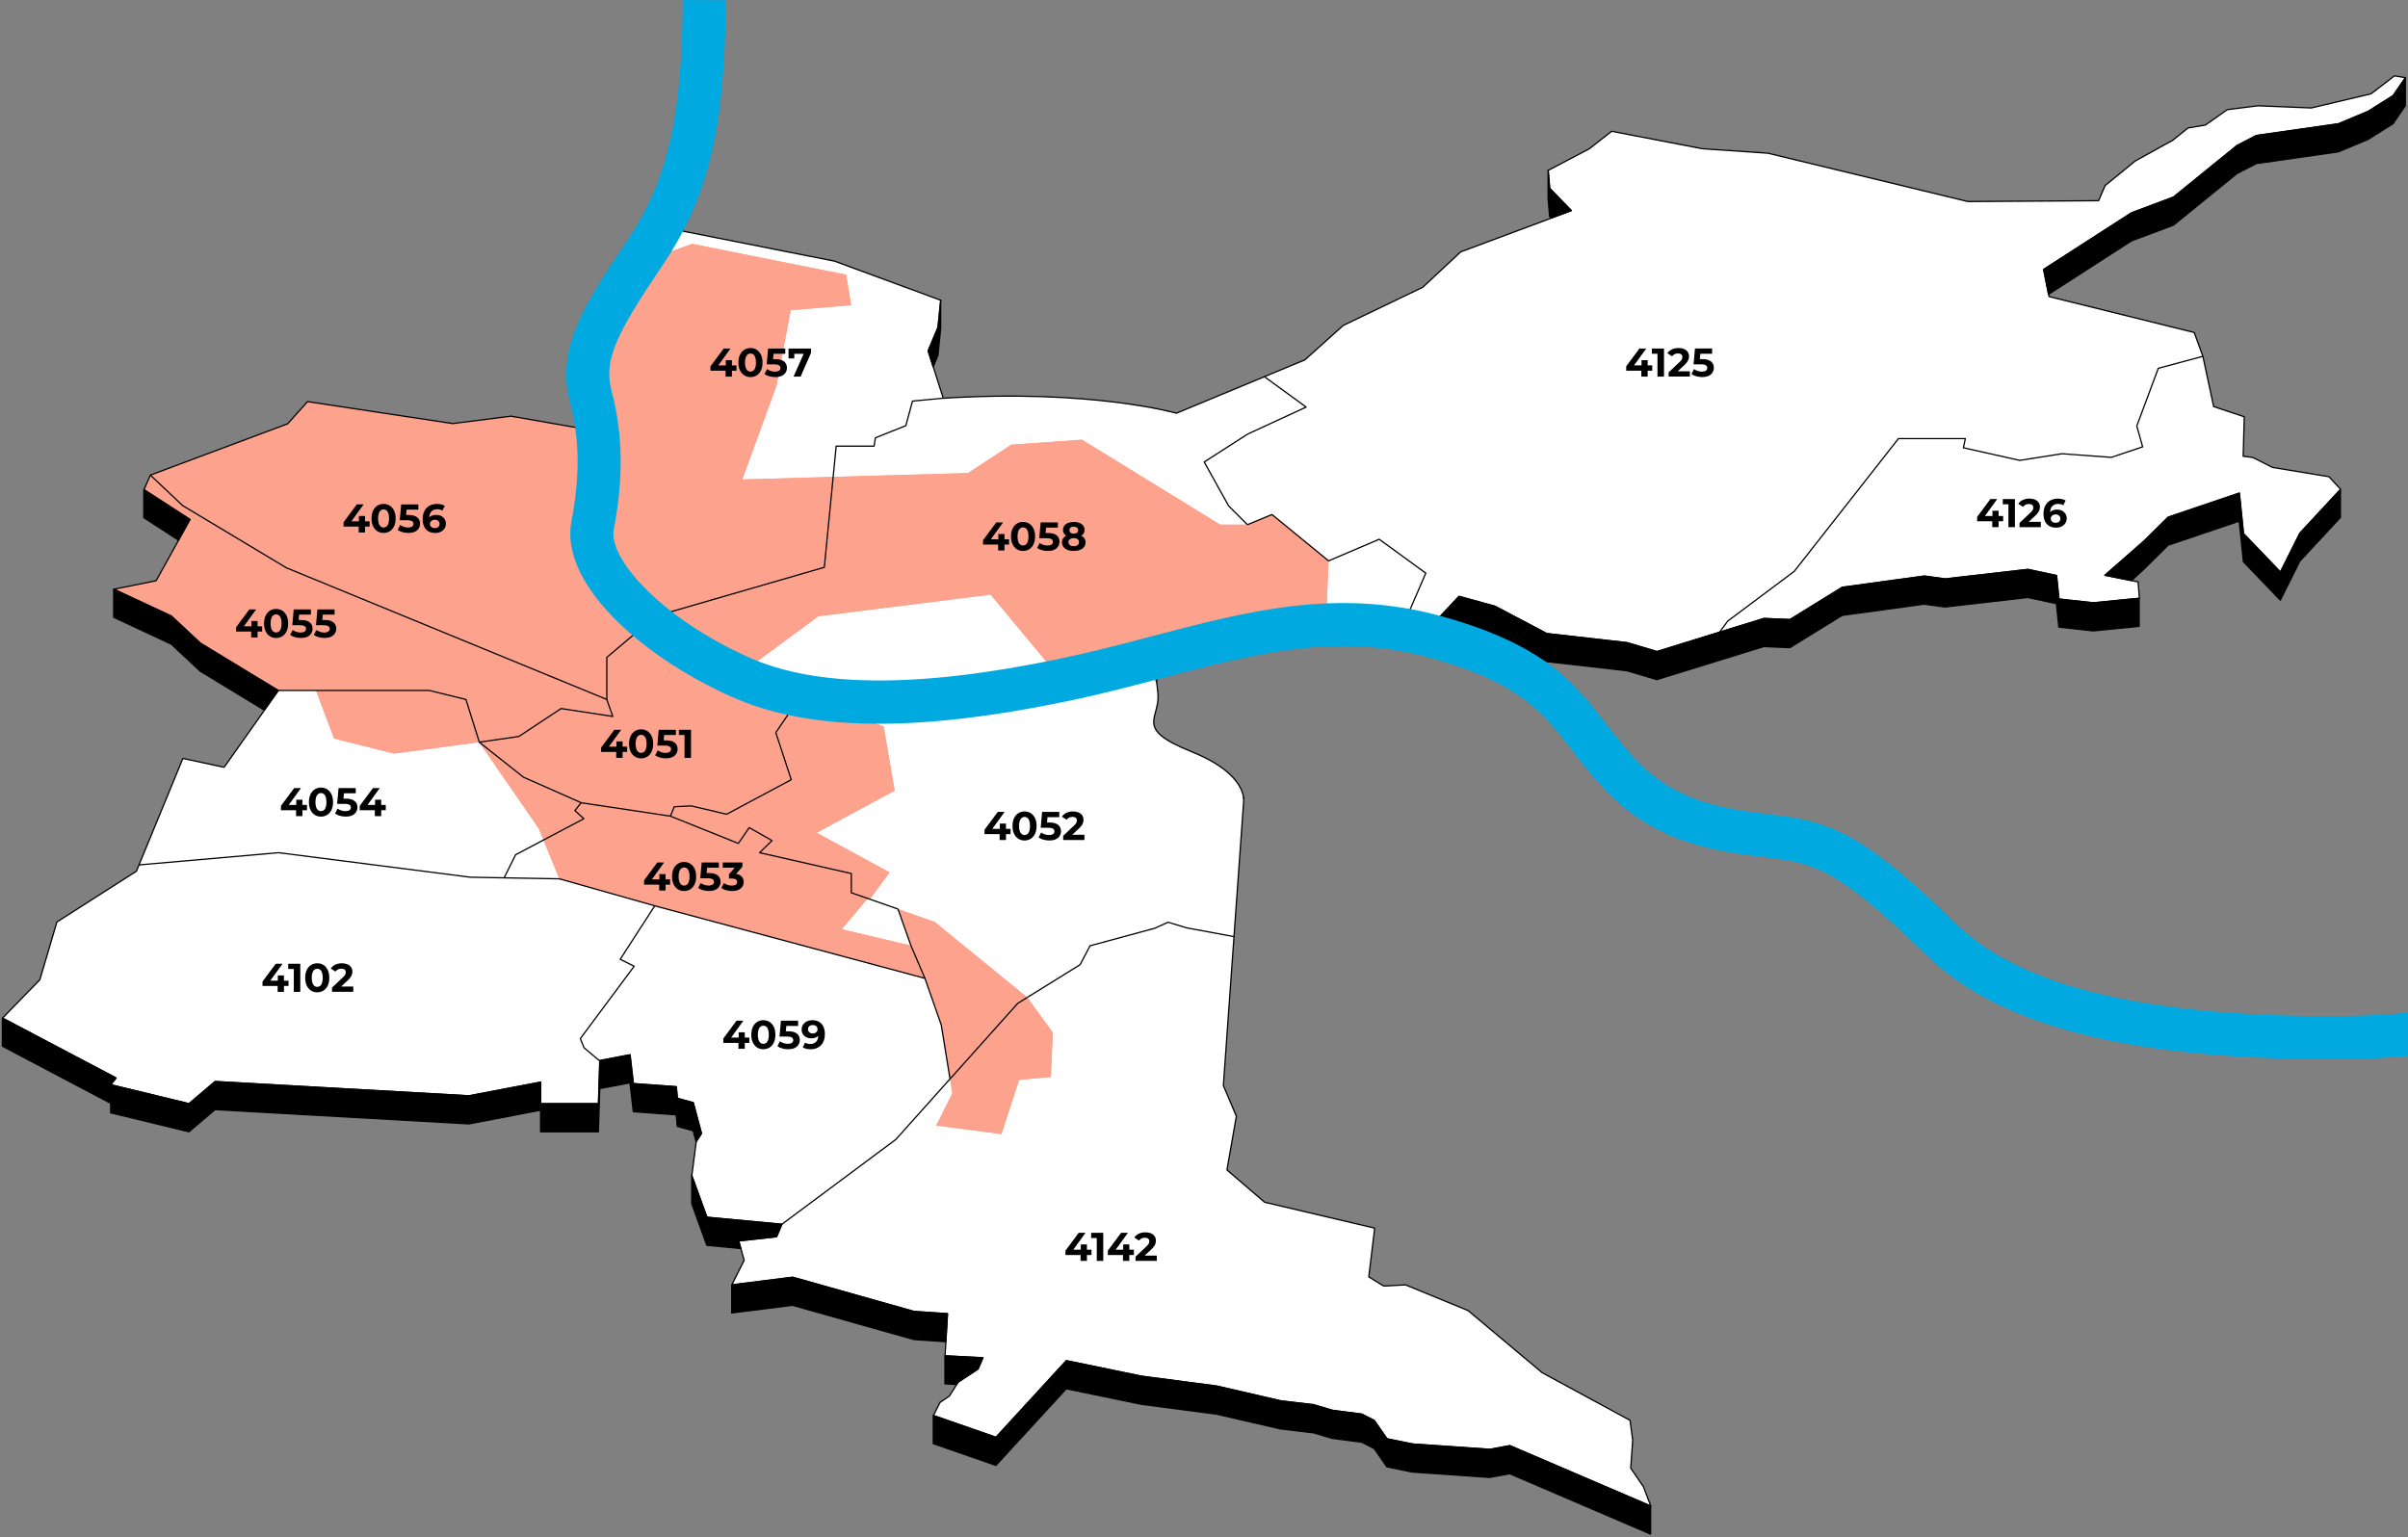 <?xml version="1.0" encoding="utf-8"?>
<!-- Generator: Adobe Illustrator 28.0.0, SVG Export Plug-In . SVG Version: 6.00 Build 0)  -->
<svg version="1.1" id="Ebene_1" xmlns="http://www.w3.org/2000/svg" xmlns:xlink="http://www.w3.org/1999/xlink" x="0px" y="0px"
	 viewBox="0 0 960 612.86" style="enable-background:new 0 0 960 612.86;" xml:space="preserve">
<rect x="0" y="0" width="960" height="612.86" fill="#808080" stroke="none"/>
<style type="text/css">
	.st0{fill:#FFFFFF;}
	.st1{fill:#FCA28D;}
	.st2{stroke:#000000;stroke-width:0.5;stroke-linejoin:round;stroke-miterlimit:10;}
	.st3{fill:#FFFFFF;stroke:#1D1D1B;stroke-linejoin:round;stroke-miterlimit:10;}
	.st4{fill:none;stroke:#000000;stroke-width:0.5;stroke-linejoin:round;stroke-miterlimit:10;}
	.st5{fill:#00A9E0;}
</style>
<path class="st0" d="M954.6,30.24l-9.31,7.16l-23.84,5.65l-21.21-0.87l-12.27,1.54l-8.73,6.13l-6.96,1.19l-6.05,4.87l-14.99,8.29
	l-11.99,9.79l-2.6,6.04l-52.09,0.33l-79.74-19.27l-26.19-1.8l-36.1-6.94l-9.01,7.04l-16.28,8.53l0.6,7.18l8.62,8.88l-44.14,16.46
	l-15.09,14.1l-31.72,15.23l-15.3,13.72l-16.12,6.7l-35.06,14.57c0,0-33.77-9.69-92.98-5.96l-6-18.89l3.94-9.37l1.08-10.82
	l-42.4-15.6l-62.21-12.31l-7.05,9.91l-12.29,17.27l-4.91,6.9l-9.39,20.1l-1.16,14.06l-0.34,4.16l6.74,8.43l-38.31-6.7l-23.28,2.95
	l-57.87-8.76l-7.91,8.84l-54.76,20.48l-2.52,5.8l18.35,11.89l-13.52,24.42l-16.85,3.39l22.95,10.72l11.57,10.8l31.05,18.88
	l-21.61,30.6l-16.44-3.55l-17.51,42.52l-1.02,2.47l-31.7,20.25l-6.8,23.04L1,405.95l45.29,23.88l-2.11,2.69l31.2,7.57l10.42-8.85
	l101.19,5.7l28.58-5.45v8.6h23.05l0.54-17.05l0.01-0.17l12.04-2.29l1.32,11.49l17.11,1.24l0.43,4.61l6.34,1.76l3.27,12.27
	l-2.11,3.25l-1.75,13.52l6.02,16.63l29.9,2.81l0,0l-2.1,4.96l-15.11,1.69l2.15,7.72l-4.92,9.79l24.29-3.04l48.3,13.63l13.42,0.91
	l-1,16.78l15.11,0.78l-1.93,4.5l-7.93,5.22l-3.55,5.59l-3.68,2.48l-2.65,5.24l24.97,8.69l28.05-30.55l29.99,6.19l29.97,3.93
	l25.45,5.88l13.14,1.56l7.48,2.22l11.79,1.54l4.93,2.53l5.06,7.3l10.22,2.08l30.86,2.13l7.91-1.48l56.17,24.09l-2.95-7.73
	l-5.06-7.39l0.8-11.2l-1.08-7.87l-34.99-18.96l-29.56-24.79l-24.94-10.25l-8.68,0.48l-5.97-3.66l2.35-19.45l-43.88-10.32
	l-15.02-12.88l3.76-21.42l-5.19-12.21l4.24-59.38h0l3.83-53.64c0,0,2.21-10.91-20.81-20.15c-23.02-9.25-12.48-12.9-13.33-23.05
	c-0.41-4.8-1.02-7.71-1.55-9.44h0l46.5-12.25c0,0,9.6-2.45,22-3.86c9.34-1.06,20.27-1.52,29.89,0.11l0.23,0.03l9.2,1.24l13.81-14.69
	l14.35,3.95l20.61,10.88l32.02,3.63l11.91,3.55l24.95-7.72l17.71-5.48l10.38,0.44l20.85-12.87l32.72-4.47l8.3,1.13l32.99-3.79
	l11.4,2.44l0.96,9.37l13.7,1.51l18.34-1.81l-0.53-6.54l-13.18-2.61l15.66-13.71l9.6-9.48l28.33-9.59l1.66,16.16l14.73,15.35
	l7.77-15.54l16.19-17.46l-4.64-5.04L906,186.39l-7.85-3.98l-3.86-0.48l0.44-15.75l-12.21-4.07l-4.29-20.03h0l-0.01-0.06l-3.45-9.44
	l-57.85-14.33l-2.15-10.81l35.04-22.58l16.75-6.28l25.33-20.57l7.73-3.99l32.68-4.66l11.88-4.98l9.92-6.25l4.9-7.16L954.6,30.24z"/>
<g>
	<path class="st1" d="M507.08,205.16l-9.79,4.04h-10.86l-55.09-33.87l-28.16,2l-17.29,11.31l-53.74,1.52l-36.24,1.03l13.66-37.41
		l5.65-30.09l24.11-2l-2-12.14l-61.35-12.3l-12.65,4.44l-12.29,17.27l-4.91,6.9l-9.39,20.1l-1.16,14.06l-0.34,4.16l6.74,8.43
		l-38.31-6.7l-23.28,2.95l-57.87-8.76l-7.91,8.84l-54.76,20.48l-2.52,5.8l18.35,11.89l-13.52,24.42l-16.85,3.39l22.95,10.72
		l11.57,10.8l31.05,18.88h15.11h0l7.21,19.18l23.9,5.98l33.92-4.54l23.78,34.42l1.87,4.59l6.31,15.47l38.05,10.77l107.72,28.92
		l6.51,18.56l3.49,21.49l0.94,5.78l-6.43,12.86l25.97,3.39l7.06-21.57l12.64-1.23l0.78-17.66l-10.2-14.02l0,0v0l-36.87-30.1
		l-14.69-5.13l5.21,14.56l-27.59-6.49l10.32-12.28h0l0.89,0.31l7.86-10.73l-29.06-15.8l31.09-16.8l-4.37-25.54l-56.1-21.79l30-22.18
		l68.72-8.65l29.07,34.97l-0.03,0.17l1.2-0.17L460,267.2l46.5-12.25c0,0,9.6-2.45,22-3.86l1.15-27.45L507.08,205.16z"/>
	<path class="st1" d="M507.08,205.16l-9.79,4.04h-10.86l-55.09-33.87l-28.16,2l-17.29,11.31l-53.74,1.52l-36.24,1.03l13.66-37.41
		l5.65-30.09l24.11-2l-2-12.14l-61.35-12.3l-12.65,4.44l-12.29,17.27l-4.91,6.9l-9.39,20.1l-1.16,14.06l-0.34,4.16l6.74,8.43
		l-38.31-6.7l-23.28,2.95l-57.87-8.76l-7.91,8.84l-54.76,20.48l-2.52,5.8l18.35,11.89l-13.52,24.42l-16.85,3.39l22.95,10.72
		l11.57,10.8l31.05,18.88h15.11h0l7.21,19.18l23.9,5.98l33.92-4.54l23.78,34.42l1.87,4.59l6.31,15.47l38.05,10.77l107.72,28.92
		l6.51,18.56l3.49,21.49l0.94,5.78l-6.43,12.86l25.97,3.39l7.06-21.57l12.64-1.23l0.78-17.66l-10.2-14.02l0,0v0l-36.87-30.1
		l-14.69-5.13l5.21,14.56l-27.59-6.49l10.32-12.28h0l0.89,0.31l7.86-10.73l-29.06-15.8l31.09-16.8l-4.37-25.54l-56.1-21.79l30-22.18
		l68.72-8.65l29.07,34.97l-0.03,0.17l1.2-0.17L460,267.2l46.5-12.25c0,0,9.6-2.45,22-3.86l1.15-27.45L507.08,205.16z"/>
</g>
<g>
	<polygon class="st2" points="277.51,455.24 277.51,455.21 279.62,451.95 276.35,439.69 270,437.93 269.58,433.32 252.47,432.07 
		251.15,420.58 239.11,422.87 239.1,423.04 238.56,440.09 215.51,440.09 215.51,431.49 186.93,436.94 85.74,431.24 75.33,440.09 
		44.13,432.53 46.23,429.84 0.94,405.95 0.94,405.95 0.94,417.16 44.13,439.93 44.13,443.73 75.33,451.29 85.75,442.44 
		186.93,448.15 215.51,442.69 215.51,451.29 238.56,451.29 239.11,434.07 251.15,431.78 252.47,443.28 269.58,444.52 270,449.13 
		276.35,450.89 	"/>
	<polygon class="st2" points="79.84,267.65 105.36,283.16 110.89,275.32 79.84,256.45 68.27,245.65 45.32,234.93 45.32,246.13 
		68.27,256.85 	"/>
	<polygon class="st2" points="294.46,494.82 309.57,493.13 311.67,488.17 311.67,488.17 281.78,485.35 275.76,468.73 275.76,479.93 
		281.78,496.56 295.3,497.83 	"/>
	<polygon class="st2" points="75.69,207.11 57.33,195.22 57.33,206.42 71.12,215.36 	"/>
	<polygon class="st2" points="370,139.89 372.03,146.27 373.94,141.72 375.02,130.9 375.02,119.69 373.94,130.52 	"/>
	<polygon class="st2" points="618.41,86.94 626.4,83.96 617.78,75.08 617.18,67.91 617.18,79.11 617.78,86.29 	"/>
	<path class="st2" d="M460.02,267.2c0.32,1.03,0.66,2.49,0.98,4.51c0.37-1.16,0.61-2.05,0.62-2.48l44.9-12.12
		c0,0,29.51-7.55,51.88-3.75l9.43,1.27l13.81-5.64l14.35,3.95l20.61,10.88l32.02,3.63l11.91,3.55l42.66-13.19l10.38,0.44
		l20.85-12.87l32.72-4.47l8.3,1.13l32.99-3.79l11.4,2.44l0.96,9.37l13.7,1.51l18.34-1.81l0-11.2l-18.34,1.81l-13.7-1.51l-0.96-9.37
		l-11.4-2.44l-32.99,3.79l-8.3-1.13l-32.72,4.47l-20.85,12.87l-10.38-0.44l-17.71,5.48l-24.95,7.72l-11.91-3.55l-32.02-3.63
		l-20.61-10.88l-14.35-3.95l-13.81,14.69l-9.2-1.24l-0.23-0.03c-9.62-1.63-20.54-1.17-29.89-0.11c-12.4,1.41-22,3.86-22,3.86
		L460.02,267.2"/>
	<polygon class="st2" points="909.1,228.11 894.37,212.76 892.71,196.61 864.38,206.2 854.78,215.68 839.12,229.39 849.78,231.5 
		854.78,226.89 864.38,217.4 892.71,207.81 894.37,223.97 909.1,239.31 916.87,223.78 933.06,206.32 933.06,195.12 916.87,212.58 	
		"/>
	<path class="st2" d="M495.73,318.23c-0.01-0.05-0.01-0.11-0.02-0.16C495.72,318.12,495.72,318.17,495.73,318.23z"/>
	<polygon class="st2" points="954.04,38.13 944.12,44.38 932.23,49.36 899.55,54.02 891.82,58.01 866.5,78.58 849.75,84.86 
		814.71,107.44 816.69,117.37 849.75,96.06 866.5,89.78 891.82,69.21 899.55,65.23 932.23,60.56 944.12,55.58 954.04,49.33 
		958.94,42.17 958.94,30.97 	"/>
	<polygon class="st2" points="376.71,540.61 376.71,540.61 376.71,551.82 381.36,552.06 381.96,551.12 389.89,545.89 391.82,541.39 
			"/>
	<polygon class="st2" points="377.71,523.83 364.29,522.92 315.98,509.29 291.7,512.33 291.7,523.53 315.98,520.49 364.29,534.12 
		377.05,534.99 	"/>
	<polygon class="st2" points="593.98,577.91 563.11,575.78 552.9,573.7 547.84,566.41 542.91,563.88 531.12,562.34 523.64,560.12 
		510.5,558.57 485.05,552.69 455.08,548.76 425.09,542.57 397.04,573.12 372.07,564.43 372.07,575.63 397.04,584.32 425.09,553.77 
		455.08,559.96 485.05,563.89 510.5,569.77 523.64,571.33 531.12,573.54 542.91,575.08 547.84,577.61 552.9,584.91 563.11,586.98 
		593.98,589.11 601.88,587.64 658.06,611.73 658.06,600.52 601.88,576.43 	"/>
</g>
<path class="st3" d="M948.34,420.92c-0.05,0-0.1,0-0.15,0C948.24,420.92,948.29,420.92,948.34,420.92z"/>
<g>
	<polygon points="289.27,150.17 291.8,150.17 291.8,147.82 293.62,147.82 293.62,145.71 291.8,145.71 291.8,143.61 289.35,143.61 
		289.35,145.71 286.35,145.71 291.24,138.97 288.52,138.97 283.24,146.07 283.24,147.82 289.27,147.82 	"/>
	<path d="M303.37,147.71c0.42-0.86,0.63-1.91,0.63-3.14c0-1.24-0.21-2.29-0.63-3.14s-0.99-1.51-1.71-1.97s-1.54-0.68-2.47-0.68
		c-0.92,0-1.74,0.23-2.46,0.68c-0.72,0.45-1.29,1.11-1.71,1.97s-0.63,1.91-0.63,3.14c0,1.24,0.21,2.29,0.63,3.14
		s0.99,1.51,1.71,1.97c0.72,0.45,1.54,0.68,2.46,0.68c0.93,0,1.75-0.23,2.47-0.68S302.95,148.57,303.37,147.71z M301.1,146.63
		c-0.19,0.53-0.44,0.93-0.77,1.18c-0.33,0.25-0.71,0.38-1.14,0.38c-0.42,0-0.79-0.12-1.12-0.38c-0.33-0.25-0.59-0.64-0.78-1.18
		s-0.29-1.22-0.29-2.06c0-0.84,0.1-1.53,0.29-2.06s0.45-0.93,0.78-1.18c0.33-0.25,0.7-0.38,1.12-0.38c0.44,0,0.82,0.12,1.14,0.38
		c0.33,0.25,0.58,0.64,0.77,1.18s0.28,1.22,0.28,2.06C301.38,145.41,301.29,146.1,301.1,146.63z"/>
	<path d="M310.54,147.81c-0.38,0.26-0.89,0.39-1.54,0.39c-0.59,0-1.16-0.09-1.72-0.28s-1.05-0.43-1.46-0.74l-1.02,1.97
		c0.54,0.39,1.2,0.7,1.96,0.9c0.76,0.21,1.53,0.31,2.31,0.31c1.07,0,1.94-0.17,2.63-0.51c0.69-0.34,1.2-0.79,1.53-1.36
		c0.33-0.56,0.5-1.17,0.5-1.82c0-0.66-0.16-1.26-0.47-1.78c-0.31-0.53-0.81-0.94-1.48-1.24c-0.67-0.3-1.56-0.45-2.67-0.45h-0.93
		l0.2-2.14h4.69v-2.08h-6.85l-0.56,6.3h2.85c0.68,0,1.21,0.06,1.59,0.18c0.38,0.12,0.65,0.29,0.8,0.5c0.15,0.21,0.23,0.47,0.23,0.77
		C311.11,147.19,310.92,147.55,310.54,147.81z"/>
	<polygon points="323.35,138.97 314.37,138.97 314.37,142.92 316.66,142.92 316.66,141.08 320.39,141.08 316.37,150.17 
		319.19,150.17 323.35,140.65 	"/>
	<polygon points="397.93,219.5 400.46,219.5 400.46,217.15 402.28,217.15 402.28,215.04 400.46,215.04 400.46,212.94 398.01,212.94 
		398.01,215.04 395.01,215.04 399.9,208.3 397.18,208.3 391.9,215.4 391.9,217.15 397.93,217.15 	"/>
	<path d="M405.39,219.01c0.72,0.45,1.54,0.68,2.46,0.68c0.93,0,1.75-0.23,2.47-0.68c0.72-0.45,1.29-1.11,1.71-1.97
		c0.42-0.86,0.63-1.91,0.63-3.14s-0.21-2.29-0.63-3.14c-0.42-0.86-0.99-1.51-1.71-1.97c-0.72-0.45-1.54-0.68-2.47-0.68
		c-0.92,0-1.74,0.23-2.46,0.68c-0.72,0.45-1.29,1.11-1.71,1.97c-0.42,0.86-0.63,1.91-0.63,3.14s0.21,2.29,0.63,3.14
		C404.1,217.9,404.67,218.56,405.39,219.01z M405.94,211.84c0.19-0.53,0.45-0.92,0.78-1.18c0.33-0.25,0.7-0.38,1.12-0.38
		c0.44,0,0.82,0.13,1.14,0.38c0.33,0.25,0.58,0.64,0.77,1.18c0.19,0.53,0.28,1.22,0.28,2.06s-0.09,1.53-0.28,2.06
		c-0.19,0.53-0.44,0.93-0.77,1.18c-0.33,0.25-0.71,0.38-1.14,0.38c-0.42,0-0.79-0.13-1.12-0.38c-0.33-0.25-0.59-0.64-0.78-1.18
		c-0.19-0.53-0.29-1.22-0.29-2.06S405.75,212.37,405.94,211.84z"/>
	<path d="M419.2,217.14c-0.38,0.26-0.89,0.39-1.54,0.39c-0.59,0-1.16-0.09-1.72-0.28c-0.56-0.19-1.05-0.43-1.46-0.74l-1.02,1.97
		c0.54,0.39,1.2,0.7,1.96,0.9c0.76,0.21,1.53,0.31,2.31,0.31c1.07,0,1.94-0.17,2.63-0.51c0.69-0.34,1.2-0.79,1.53-1.36
		s0.5-1.17,0.5-1.82c0-0.66-0.16-1.26-0.47-1.78c-0.31-0.53-0.81-0.94-1.48-1.24c-0.67-0.3-1.56-0.45-2.67-0.45h-0.93l0.2-2.14h4.69
		v-2.08h-6.85l-0.56,6.3h2.85c0.68,0,1.21,0.06,1.59,0.18c0.38,0.12,0.65,0.29,0.8,0.5c0.15,0.21,0.23,0.47,0.23,0.77
		C419.77,216.52,419.58,216.88,419.2,217.14z"/>
	<path d="M423.94,214.49c-0.38,0.48-0.58,1.07-0.58,1.76c0,0.7,0.2,1.32,0.59,1.83c0.39,0.52,0.94,0.92,1.64,1.19
		s1.52,0.42,2.47,0.42c0.95,0,1.78-0.14,2.49-0.42s1.26-0.67,1.65-1.19c0.39-0.52,0.58-1.13,0.58-1.83c0-0.68-0.19-1.27-0.58-1.75
		c-0.29-0.36-0.67-0.66-1.13-0.89c0.31-0.19,0.58-0.41,0.79-0.67c0.35-0.45,0.53-1,0.53-1.64c0-0.65-0.18-1.21-0.54-1.69
		c-0.36-0.47-0.87-0.84-1.51-1.1c-0.65-0.26-1.4-0.39-2.26-0.39c-0.84,0-1.59,0.13-2.24,0.39c-0.65,0.26-1.16,0.63-1.52,1.1
		s-0.54,1.04-0.54,1.69c0,0.64,0.18,1.19,0.54,1.64c0.21,0.26,0.48,0.48,0.78,0.67C424.61,213.83,424.23,214.13,423.94,214.49z
		 M429.61,217.36c-0.38,0.29-0.89,0.43-1.54,0.43c-0.64,0-1.15-0.14-1.53-0.43s-0.57-0.69-0.57-1.2c0-0.48,0.19-0.86,0.57-1.15
		s0.89-0.43,1.53-0.43c0.65,0,1.17,0.14,1.54,0.43c0.38,0.29,0.57,0.67,0.57,1.15C430.18,216.67,429.99,217.07,429.61,217.36z
		 M426.82,210.38c0.32-0.25,0.74-0.37,1.25-0.37c0.52,0,0.95,0.12,1.27,0.37c0.33,0.25,0.49,0.59,0.49,1.02s-0.16,0.78-0.47,1.02
		c-0.31,0.25-0.74,0.37-1.29,0.37c-0.53,0-0.96-0.12-1.26-0.37c-0.31-0.25-0.46-0.58-0.46-1.01
		C426.34,210.97,426.5,210.63,426.82,210.38z"/>
	<polygon points="145.53,212.32 145.53,209.97 147.35,209.97 147.35,207.86 145.53,207.86 145.53,205.76 143.08,205.76 
		143.08,207.86 140.09,207.86 144.97,201.12 142.25,201.12 136.97,208.23 136.97,209.97 143,209.97 143,212.32 	"/>
	<path d="M155.39,201.61c-0.72-0.45-1.54-0.68-2.47-0.68c-0.92,0-1.74,0.23-2.46,0.68c-0.72,0.45-1.29,1.11-1.71,1.97
		s-0.63,1.91-0.63,3.14c0,1.24,0.21,2.29,0.63,3.14s0.99,1.51,1.71,1.97c0.72,0.45,1.54,0.68,2.46,0.68c0.93,0,1.75-0.23,2.47-0.68
		s1.29-1.11,1.71-1.97s0.63-1.91,0.63-3.14c0-1.24-0.21-2.29-0.63-3.14S156.11,202.06,155.39,201.61z M154.83,208.79
		c-0.19,0.53-0.44,0.93-0.77,1.18c-0.33,0.25-0.71,0.38-1.14,0.38c-0.42,0-0.79-0.12-1.12-0.38c-0.33-0.25-0.59-0.64-0.78-1.18
		s-0.29-1.22-0.29-2.06c0-0.84,0.1-1.53,0.29-2.06s0.45-0.93,0.78-1.18c0.33-0.25,0.7-0.38,1.12-0.38c0.44,0,0.82,0.12,1.14,0.38
		c0.33,0.25,0.58,0.64,0.77,1.18s0.28,1.22,0.28,2.06C155.11,207.57,155.02,208.25,154.83,208.79z"/>
	<path d="M165.5,205.8c-0.67-0.3-1.56-0.45-2.67-0.45h-0.93l0.2-2.14h4.69v-2.08h-6.85l-0.56,6.3h2.85c0.68,0,1.21,0.06,1.59,0.18
		c0.38,0.12,0.65,0.29,0.8,0.5c0.15,0.21,0.23,0.47,0.23,0.77c0,0.46-0.19,0.82-0.57,1.08c-0.38,0.26-0.89,0.39-1.54,0.39
		c-0.59,0-1.16-0.09-1.72-0.28s-1.05-0.43-1.46-0.74l-1.02,1.97c0.54,0.39,1.2,0.7,1.96,0.9c0.76,0.21,1.53,0.31,2.31,0.31
		c1.07,0,1.94-0.17,2.63-0.51c0.69-0.34,1.2-0.79,1.53-1.36c0.33-0.56,0.5-1.17,0.5-1.82c0-0.66-0.16-1.26-0.47-1.78
		C166.66,206.51,166.17,206.09,165.5,205.8z"/>
	<path d="M175.85,205.73c-0.58-0.29-1.23-0.43-1.95-0.43c-0.53,0-1.02,0.07-1.46,0.22c-0.44,0.14-0.82,0.36-1.14,0.64
		c-0.06,0.05-0.11,0.12-0.16,0.18c0.03-1.04,0.31-1.85,0.85-2.4c0.58-0.59,1.34-0.89,2.3-0.89c0.38,0,0.75,0.04,1.1,0.12
		s0.68,0.23,0.99,0.44l0.96-1.9c-0.4-0.25-0.86-0.43-1.41-0.57c-0.54-0.13-1.11-0.2-1.7-0.2c-1.13,0-2.13,0.24-2.98,0.7
		c-0.86,0.47-1.53,1.15-2.02,2.05c-0.49,0.9-0.73,2-0.73,3.3c0,1.2,0.21,2.21,0.62,3.03c0.41,0.83,0.99,1.45,1.74,1.87
		c0.75,0.42,1.63,0.63,2.66,0.63c0.8,0,1.52-0.15,2.16-0.46c0.64-0.3,1.15-0.74,1.52-1.3c0.37-0.56,0.56-1.22,0.56-1.98
		c0-0.7-0.17-1.32-0.52-1.84S176.43,206.02,175.85,205.73z M175,209.8c-0.16,0.26-0.38,0.45-0.66,0.58c-0.28,0.13-0.61,0.2-0.97,0.2
		c-0.42,0-0.77-0.07-1.06-0.22c-0.29-0.14-0.51-0.34-0.67-0.59c-0.16-0.25-0.24-0.53-0.24-0.84c0-0.33,0.08-0.62,0.25-0.87
		c0.17-0.25,0.39-0.45,0.68-0.6c0.29-0.15,0.62-0.22,1.01-0.22c0.58,0,1.04,0.15,1.38,0.46c0.35,0.3,0.52,0.71,0.52,1.22
		C175.24,209.25,175.16,209.54,175,209.8z"/>
	<polygon points="102.68,247.63 100.23,247.63 100.23,249.73 97.23,249.73 102.12,242.99 99.4,242.99 94.12,250.1 94.12,251.84 
		100.15,251.84 100.15,254.19 102.68,254.19 102.68,251.84 104.5,251.84 104.5,249.73 102.68,249.73 	"/>
	<path d="M107.61,253.71c0.72,0.45,1.54,0.68,2.46,0.68c0.93,0,1.75-0.23,2.47-0.68c0.72-0.45,1.29-1.11,1.71-1.97
		c0.42-0.86,0.63-1.91,0.63-3.14s-0.21-2.29-0.63-3.14c-0.42-0.86-0.99-1.51-1.71-1.97c-0.72-0.45-1.54-0.68-2.47-0.68
		c-0.92,0-1.74,0.23-2.46,0.68c-0.72,0.45-1.29,1.11-1.71,1.97c-0.42,0.86-0.63,1.91-0.63,3.14s0.21,2.29,0.63,3.14
		C106.32,252.6,106.89,253.25,107.61,253.71z M108.16,246.53c0.19-0.53,0.45-0.92,0.78-1.18c0.33-0.25,0.7-0.38,1.12-0.38
		c0.44,0,0.82,0.13,1.14,0.38c0.33,0.25,0.58,0.64,0.77,1.18c0.19,0.53,0.28,1.22,0.28,2.06s-0.09,1.53-0.28,2.06
		c-0.19,0.53-0.44,0.93-0.77,1.18c-0.33,0.25-0.71,0.38-1.14,0.38c-0.42,0-0.79-0.13-1.12-0.38c-0.33-0.25-0.59-0.64-0.78-1.18
		c-0.19-0.53-0.29-1.22-0.29-2.06S107.97,247.06,108.16,246.53z"/>
	<path d="M121.42,251.83c-0.38,0.26-0.89,0.39-1.54,0.39c-0.59,0-1.16-0.09-1.72-0.28c-0.56-0.19-1.05-0.43-1.46-0.74l-1.02,1.97
		c0.54,0.39,1.2,0.7,1.96,0.9c0.76,0.21,1.53,0.31,2.31,0.31c1.07,0,1.94-0.17,2.63-0.51c0.69-0.34,1.2-0.79,1.53-1.36
		s0.5-1.17,0.5-1.82c0-0.66-0.16-1.26-0.47-1.78c-0.31-0.53-0.81-0.94-1.48-1.24c-0.67-0.3-1.56-0.45-2.67-0.45h-0.93l0.2-2.14h4.69
		v-2.08h-6.85l-0.56,6.3h2.85c0.68,0,1.21,0.06,1.59,0.18c0.38,0.12,0.65,0.29,0.8,0.5c0.15,0.21,0.23,0.47,0.23,0.77
		C121.99,251.21,121.8,251.57,121.42,251.83z"/>
	<path d="M130.86,251.83c-0.38,0.26-0.89,0.39-1.54,0.39c-0.59,0-1.16-0.09-1.72-0.28c-0.56-0.19-1.05-0.43-1.46-0.74l-1.02,1.97
		c0.54,0.39,1.2,0.7,1.96,0.9c0.76,0.21,1.53,0.31,2.31,0.31c1.07,0,1.94-0.17,2.63-0.51c0.69-0.34,1.2-0.79,1.53-1.36
		s0.5-1.17,0.5-1.82c0-0.66-0.16-1.26-0.47-1.78c-0.31-0.53-0.81-0.94-1.48-1.24c-0.67-0.3-1.56-0.45-2.67-0.45h-0.93l0.2-2.14h4.69
		v-2.08h-6.85l-0.56,6.3h2.85c0.68,0,1.21,0.06,1.59,0.18c0.38,0.12,0.65,0.29,0.8,0.5c0.15,0.21,0.23,0.47,0.23,0.77
		C131.43,251.21,131.24,251.57,130.86,251.83z"/>
	<polygon points="122.38,323.07 122.38,320.96 120.56,320.96 120.56,318.87 118.11,318.87 118.11,320.96 115.11,320.96 120,314.23 
		117.28,314.23 112,321.33 112,323.07 118.03,323.07 118.03,325.43 120.56,325.43 120.56,323.07 	"/>
	<path d="M132.77,319.83c0-1.24-0.21-2.29-0.63-3.14s-0.99-1.51-1.71-1.97s-1.54-0.68-2.47-0.68c-0.92,0-1.74,0.23-2.46,0.68
		c-0.72,0.45-1.29,1.11-1.71,1.97s-0.63,1.91-0.63,3.14c0,1.24,0.21,2.29,0.63,3.14s0.99,1.51,1.71,1.97
		c0.72,0.45,1.54,0.68,2.46,0.68c0.93,0,1.75-0.23,2.47-0.68s1.29-1.11,1.71-1.97S132.77,321.06,132.77,319.83z M129.86,321.89
		c-0.19,0.53-0.44,0.93-0.77,1.18c-0.33,0.25-0.71,0.38-1.14,0.38c-0.42,0-0.79-0.12-1.12-0.38c-0.33-0.25-0.59-0.64-0.78-1.18
		s-0.29-1.22-0.29-2.06c0-0.84,0.1-1.53,0.29-2.06s0.45-0.93,0.78-1.18c0.33-0.25,0.7-0.38,1.12-0.38c0.44,0,0.82,0.12,1.14,0.38
		c0.33,0.25,0.58,0.64,0.77,1.18s0.28,1.22,0.28,2.06C130.14,320.67,130.05,321.36,129.86,321.89z"/>
	<path d="M140.53,318.9c-0.67-0.3-1.56-0.45-2.67-0.45h-0.93l0.2-2.14h4.69v-2.08h-6.85l-0.56,6.3h2.85c0.68,0,1.21,0.06,1.59,0.18
		c0.38,0.12,0.65,0.29,0.8,0.5c0.15,0.21,0.23,0.47,0.23,0.77c0,0.46-0.19,0.82-0.57,1.08c-0.38,0.26-0.89,0.39-1.54,0.39
		c-0.59,0-1.16-0.09-1.72-0.28s-1.05-0.43-1.46-0.74l-1.02,1.97c0.54,0.39,1.2,0.7,1.96,0.9c0.76,0.21,1.53,0.31,2.31,0.31
		c1.07,0,1.94-0.17,2.63-0.51c0.69-0.34,1.2-0.79,1.53-1.36c0.33-0.56,0.5-1.17,0.5-1.82c0-0.66-0.16-1.26-0.47-1.78
		C141.69,319.61,141.2,319.2,140.53,318.9z"/>
	<polygon points="151.97,318.87 149.52,318.87 149.52,320.96 146.52,320.96 151.41,314.23 148.69,314.23 143.41,321.33 
		143.41,323.07 149.44,323.07 149.44,325.43 151.97,325.43 151.97,323.07 153.79,323.07 153.79,320.96 151.97,320.96 	"/>
	<polygon points="296.92,411.63 294.48,411.63 294.48,413.73 291.48,413.73 296.36,406.99 293.64,406.99 288.36,414.1 
		288.36,415.84 294.4,415.84 294.4,418.19 296.92,418.19 296.92,415.84 298.75,415.84 298.75,413.73 296.92,413.73 	"/>
	<path d="M306.79,407.48c-0.72-0.45-1.54-0.68-2.47-0.68c-0.92,0-1.74,0.23-2.46,0.68c-0.72,0.45-1.29,1.11-1.71,1.97
		s-0.63,1.91-0.63,3.14c0,1.24,0.21,2.29,0.63,3.14s0.99,1.51,1.71,1.97c0.72,0.45,1.54,0.68,2.46,0.68c0.93,0,1.75-0.23,2.47-0.68
		s1.29-1.11,1.71-1.97s0.63-1.91,0.63-3.14c0-1.24-0.21-2.29-0.63-3.14S307.51,407.93,306.79,407.48z M306.23,414.66
		c-0.19,0.53-0.44,0.93-0.77,1.18c-0.33,0.25-0.71,0.38-1.14,0.38c-0.42,0-0.79-0.12-1.12-0.38c-0.33-0.25-0.59-0.64-0.78-1.18
		s-0.29-1.22-0.29-2.06c0-0.84,0.1-1.53,0.29-2.06s0.45-0.93,0.78-1.18c0.33-0.25,0.7-0.38,1.12-0.38c0.44,0,0.82,0.12,1.14,0.38
		c0.33,0.25,0.58,0.64,0.77,1.18s0.28,1.22,0.28,2.06C306.51,413.44,306.41,414.12,306.23,414.66z"/>
	<path d="M316.89,411.67c-0.67-0.3-1.56-0.45-2.67-0.45h-0.93l0.2-2.14h4.69v-2.08h-6.85l-0.56,6.3h2.85c0.68,0,1.21,0.06,1.59,0.18
		c0.38,0.12,0.65,0.29,0.8,0.5c0.15,0.21,0.23,0.47,0.23,0.77c0,0.46-0.19,0.82-0.57,1.08c-0.38,0.26-0.89,0.39-1.54,0.39
		c-0.59,0-1.16-0.09-1.72-0.28s-1.05-0.43-1.46-0.74l-1.02,1.97c0.54,0.39,1.2,0.7,1.96,0.9c0.76,0.21,1.53,0.31,2.31,0.31
		c1.07,0,1.94-0.17,2.63-0.51c0.69-0.34,1.2-0.79,1.53-1.36c0.33-0.56,0.5-1.17,0.5-1.82c0-0.66-0.16-1.26-0.47-1.78
		C318.06,412.38,317.56,411.96,316.89,411.67z"/>
	<path d="M326.52,407.43c-0.75-0.42-1.65-0.63-2.68-0.63c-0.78,0-1.49,0.15-2.14,0.46c-0.65,0.3-1.16,0.74-1.54,1.3
		c-0.38,0.56-0.57,1.22-0.57,1.98c0,0.7,0.17,1.32,0.52,1.84s0.81,0.93,1.39,1.22s1.23,0.43,1.94,0.43c0.54,0,1.03-0.07,1.47-0.22
		c0.44-0.14,0.82-0.36,1.15-0.64c0.05-0.05,0.09-0.11,0.15-0.16c-0.04,1.03-0.31,1.83-0.84,2.38c-0.57,0.59-1.34,0.89-2.3,0.89
		c-0.38,0-0.75-0.04-1.11-0.12s-0.69-0.23-1-0.44l-0.94,1.9c0.39,0.25,0.86,0.43,1.41,0.57c0.54,0.13,1.11,0.2,1.7,0.2
		c1.13,0,2.12-0.23,2.98-0.7c0.85-0.47,1.52-1.15,2.01-2.05c0.49-0.9,0.73-1.99,0.73-3.3c0-1.19-0.2-2.21-0.6-3.03
		C327.84,408.48,327.27,407.85,326.52,407.43z M325.71,411.26c-0.16,0.25-0.38,0.45-0.67,0.6c-0.29,0.15-0.62,0.22-1.01,0.22
		c-0.58,0-1.04-0.15-1.38-0.46c-0.35-0.3-0.52-0.71-0.52-1.22c0-0.34,0.08-0.64,0.23-0.89c0.15-0.25,0.37-0.44,0.66-0.58
		c0.28-0.13,0.61-0.2,0.98-0.2c0.42,0,0.77,0.07,1.06,0.22c0.29,0.14,0.51,0.34,0.66,0.59c0.15,0.25,0.22,0.53,0.22,0.84
		C325.95,410.72,325.87,411.01,325.71,411.26z"/>
	<polygon points="113.21,388.93 110.76,388.93 110.76,391.03 107.76,391.03 112.65,384.29 109.93,384.29 104.65,391.39 
		104.65,393.14 110.68,393.14 110.68,395.49 113.21,395.49 113.21,393.14 115.03,393.14 115.03,391.03 113.21,391.03 	"/>
	<polygon points="114.89,386.37 117.13,386.37 117.13,395.49 119.72,395.49 119.72,384.29 114.89,384.29 	"/>
	<path d="M128.94,384.78c-0.72-0.45-1.54-0.68-2.47-0.68c-0.92,0-1.74,0.23-2.46,0.68c-0.72,0.45-1.29,1.11-1.71,1.97
		s-0.63,1.91-0.63,3.14c0,1.24,0.21,2.29,0.63,3.14s0.99,1.51,1.71,1.97c0.72,0.45,1.54,0.68,2.46,0.68c0.93,0,1.75-0.23,2.47-0.68
		s1.29-1.11,1.71-1.97s0.63-1.91,0.63-3.14c0-1.24-0.21-2.29-0.63-3.14S129.66,385.23,128.94,384.78z M128.38,391.95
		c-0.19,0.53-0.44,0.93-0.77,1.18c-0.33,0.25-0.71,0.38-1.14,0.38c-0.42,0-0.79-0.12-1.12-0.38c-0.33-0.25-0.59-0.64-0.78-1.18
		s-0.29-1.22-0.29-2.06c0-0.84,0.1-1.53,0.29-2.06s0.45-0.93,0.78-1.18c0.33-0.25,0.7-0.38,1.12-0.38c0.44,0,0.82,0.12,1.14,0.38
		c0.33,0.25,0.58,0.64,0.77,1.18s0.28,1.22,0.28,2.06C128.66,390.73,128.57,391.42,128.38,391.95z"/>
	<path d="M138.6,390.95c0.52-0.49,0.92-0.93,1.18-1.33s0.45-0.77,0.55-1.14c0.1-0.36,0.15-0.72,0.15-1.07
		c0-0.68-0.17-1.27-0.52-1.77c-0.35-0.5-0.83-0.88-1.46-1.14s-1.36-0.4-2.19-0.4c-1,0-1.89,0.19-2.66,0.56s-1.36,0.88-1.78,1.52
		l1.87,1.22c0.28-0.37,0.61-0.66,1.01-0.85c0.39-0.19,0.83-0.29,1.31-0.29c0.6,0,1.04,0.12,1.34,0.37s0.45,0.59,0.45,1.02
		c0,0.18-0.03,0.38-0.08,0.58c-0.05,0.21-0.16,0.43-0.33,0.67c-0.17,0.24-0.42,0.51-0.76,0.82l-4.32,4.08v1.68h8.48v-2.11H136
		L138.6,390.95z"/>
	<polygon points="433.33,496.21 430.88,496.21 430.88,498.31 427.89,498.31 432.77,491.57 430.05,491.57 424.77,498.68 
		424.77,500.42 430.8,500.42 430.8,502.77 433.33,502.77 433.33,500.42 435.15,500.42 435.15,498.31 433.33,498.31 	"/>
	<polygon points="435.01,493.65 437.25,493.65 437.25,502.77 439.84,502.77 439.84,491.57 435.01,491.57 	"/>
	<polygon points="450.23,496.21 447.78,496.21 447.78,498.31 444.78,498.31 449.67,491.57 446.95,491.57 441.67,498.68 
		441.67,500.42 447.7,500.42 447.7,502.77 450.23,502.77 450.23,500.42 452.05,500.42 452.05,498.31 450.23,498.31 	"/>
	<path d="M458.95,498.23c0.52-0.49,0.92-0.93,1.18-1.33c0.27-0.39,0.45-0.77,0.55-1.14c0.1-0.36,0.15-0.72,0.15-1.07
		c0-0.68-0.17-1.27-0.52-1.77c-0.35-0.5-0.83-0.88-1.46-1.14c-0.63-0.27-1.36-0.4-2.19-0.4c-1,0-1.89,0.19-2.66,0.56
		c-0.77,0.37-1.36,0.88-1.78,1.52l1.87,1.22c0.28-0.37,0.61-0.66,1.01-0.85c0.39-0.19,0.83-0.29,1.31-0.29
		c0.6,0,1.04,0.12,1.34,0.37c0.3,0.25,0.45,0.59,0.45,1.02c0,0.18-0.03,0.38-0.08,0.58c-0.05,0.21-0.16,0.43-0.33,0.67
		s-0.42,0.51-0.76,0.82l-4.32,4.08v1.68h8.48v-2.11h-4.85L458.95,498.23z"/>
	<polygon points="265.33,348.54 262.88,348.54 262.88,350.64 259.88,350.64 264.77,343.9 262.05,343.9 256.77,351.01 256.77,352.75 
		262.8,352.75 262.8,355.1 265.33,355.1 265.33,352.75 267.15,352.75 267.15,350.64 265.33,350.64 	"/>
	<path d="M275.19,344.39c-0.72-0.45-1.54-0.68-2.47-0.68c-0.92,0-1.74,0.23-2.46,0.68c-0.72,0.45-1.29,1.11-1.71,1.97
		s-0.63,1.91-0.63,3.14c0,1.24,0.21,2.29,0.63,3.14s0.99,1.51,1.71,1.97c0.72,0.45,1.54,0.68,2.46,0.68c0.93,0,1.75-0.23,2.47-0.68
		s1.29-1.11,1.71-1.97s0.63-1.91,0.63-3.14c0-1.24-0.21-2.29-0.63-3.14S275.91,344.84,275.19,344.39z M274.63,351.57
		c-0.19,0.53-0.44,0.93-0.77,1.18c-0.33,0.25-0.71,0.38-1.14,0.38c-0.42,0-0.79-0.12-1.12-0.38c-0.33-0.25-0.59-0.64-0.78-1.18
		s-0.29-1.22-0.29-2.06c0-0.84,0.1-1.53,0.29-2.06s0.45-0.93,0.78-1.18c0.33-0.25,0.7-0.38,1.12-0.38c0.44,0,0.82,0.12,1.14,0.38
		c0.33,0.25,0.58,0.64,0.77,1.18s0.28,1.22,0.28,2.06C274.91,350.34,274.82,351.03,274.63,351.57z"/>
	<path d="M285.3,348.57c-0.67-0.3-1.56-0.45-2.67-0.45h-0.93l0.2-2.14h4.69v-2.08h-6.85l-0.56,6.3h2.85c0.68,0,1.21,0.06,1.59,0.18
		c0.38,0.12,0.65,0.29,0.8,0.5c0.15,0.21,0.23,0.47,0.23,0.77c0,0.46-0.19,0.82-0.57,1.08c-0.38,0.26-0.89,0.39-1.54,0.39
		c-0.59,0-1.16-0.09-1.72-0.28s-1.05-0.43-1.46-0.74l-1.02,1.97c0.54,0.39,1.2,0.7,1.96,0.9c0.76,0.21,1.53,0.31,2.31,0.31
		c1.07,0,1.94-0.17,2.63-0.51c0.69-0.34,1.2-0.79,1.53-1.36c0.33-0.56,0.5-1.17,0.5-1.82c0-0.66-0.16-1.26-0.47-1.78
		C286.46,349.29,285.97,348.87,285.3,348.57z"/>
	<path d="M293.33,352.74c-0.37,0.26-0.89,0.39-1.54,0.39c-0.59,0-1.16-0.09-1.72-0.28s-1.05-0.43-1.48-0.74l-1.01,1.97
		c0.54,0.39,1.19,0.7,1.95,0.9s1.53,0.31,2.3,0.31c1.08,0,1.96-0.17,2.64-0.5s1.19-0.78,1.53-1.34c0.34-0.55,0.5-1.15,0.5-1.79
		c0-0.96-0.35-1.75-1.06-2.37c-0.5-0.43-1.17-0.7-1.99-0.83l2.53-2.88v-1.68h-7.84v2.08h4.77l-2.29,2.62v1.7h1.17
		c0.74,0,1.27,0.12,1.6,0.37c0.33,0.25,0.5,0.58,0.5,1.01C293.89,352.13,293.7,352.48,293.33,352.74z"/>
	<polygon points="656.88,143.61 654.43,143.61 654.43,145.7 651.43,145.7 656.32,138.97 653.59,138.97 648.32,146.07 648.32,147.82 
		654.35,147.82 654.35,150.17 656.88,150.17 656.88,147.82 658.7,147.82 658.7,145.7 656.88,145.7 	"/>
	<polygon points="658.55,141.05 660.79,141.05 660.79,150.17 663.39,150.17 663.39,138.97 658.55,138.97 	"/>
	<path d="M671.47,145.62c0.52-0.49,0.92-0.93,1.18-1.33c0.27-0.39,0.45-0.77,0.55-1.14c0.1-0.36,0.15-0.72,0.15-1.07
		c0-0.68-0.17-1.27-0.52-1.77s-0.83-0.88-1.46-1.14c-0.63-0.27-1.36-0.4-2.19-0.4c-1,0-1.89,0.19-2.66,0.56
		c-0.77,0.37-1.36,0.88-1.78,1.52l1.87,1.22c0.28-0.37,0.61-0.66,1.01-0.85c0.39-0.19,0.83-0.29,1.31-0.29
		c0.6,0,1.04,0.12,1.34,0.37c0.3,0.25,0.45,0.59,0.45,1.02c0,0.18-0.03,0.38-0.08,0.58c-0.05,0.21-0.16,0.43-0.33,0.67
		c-0.17,0.24-0.42,0.51-0.76,0.82l-4.32,4.08v1.68h8.48v-2.11h-4.85L671.47,145.62z"/>
	<path d="M681.29,143.64c-0.67-0.3-1.56-0.45-2.67-0.45h-0.93l0.2-2.14h4.69v-2.08h-6.85l-0.56,6.3h2.85c0.68,0,1.21,0.06,1.59,0.18
		c0.38,0.12,0.64,0.29,0.8,0.5c0.15,0.21,0.23,0.47,0.23,0.77c0,0.46-0.19,0.82-0.57,1.08c-0.38,0.26-0.89,0.39-1.54,0.39
		c-0.59,0-1.16-0.09-1.72-0.28c-0.56-0.19-1.05-0.43-1.46-0.74l-1.02,1.97c0.54,0.39,1.2,0.7,1.96,0.9
		c0.76,0.21,1.53,0.31,2.31,0.31c1.07,0,1.94-0.17,2.63-0.51c0.69-0.34,1.2-0.79,1.53-1.36c0.33-0.57,0.5-1.17,0.5-1.82
		c0-0.66-0.16-1.26-0.47-1.78C682.46,144.35,681.96,143.94,681.29,143.64z"/>
	<polygon points="796.78,203.64 794.33,203.64 794.33,205.74 791.33,205.74 796.22,199 793.5,199 788.22,206.11 788.22,207.85 
		794.25,207.85 794.25,210.2 796.78,210.2 796.78,207.85 798.6,207.85 798.6,205.74 796.78,205.74 	"/>
	<polygon points="798.46,201.08 800.7,201.08 800.7,210.2 803.29,210.2 803.29,199 798.46,199 	"/>
	<path d="M811.37,205.66c0.52-0.49,0.92-0.93,1.18-1.33c0.27-0.39,0.45-0.77,0.55-1.14c0.1-0.36,0.15-0.72,0.15-1.07
		c0-0.68-0.17-1.27-0.52-1.77s-0.83-0.88-1.46-1.14c-0.63-0.27-1.36-0.4-2.19-0.4c-1,0-1.89,0.19-2.66,0.56
		c-0.77,0.37-1.36,0.88-1.78,1.52l1.87,1.22c0.28-0.37,0.61-0.66,1.01-0.85c0.39-0.19,0.83-0.29,1.31-0.29
		c0.6,0,1.04,0.12,1.34,0.37c0.3,0.25,0.45,0.59,0.45,1.02c0,0.18-0.03,0.38-0.08,0.58c-0.05,0.21-0.16,0.43-0.33,0.67
		c-0.17,0.24-0.42,0.51-0.76,0.82l-4.32,4.08v1.68h8.48v-2.11h-4.85L811.37,205.66z"/>
	<path d="M823.41,204.83c-0.35-0.52-0.81-0.93-1.38-1.22s-1.23-0.43-1.95-0.43c-0.53,0-1.02,0.07-1.46,0.22
		c-0.44,0.14-0.82,0.36-1.14,0.64c-0.06,0.05-0.11,0.12-0.16,0.18c0.03-1.04,0.31-1.85,0.85-2.4c0.58-0.59,1.34-0.89,2.3-0.89
		c0.38,0,0.75,0.04,1.1,0.12c0.35,0.08,0.68,0.23,0.99,0.44l0.96-1.9c-0.4-0.25-0.86-0.43-1.41-0.57c-0.54-0.13-1.11-0.2-1.7-0.2
		c-1.13,0-2.12,0.23-2.98,0.7c-0.86,0.47-1.53,1.15-2.02,2.05c-0.49,0.9-0.73,2-0.73,3.3c0,1.19,0.21,2.21,0.62,3.03
		c0.41,0.83,0.99,1.45,1.74,1.87c0.75,0.42,1.63,0.63,2.66,0.63c0.8,0,1.52-0.15,2.16-0.46c0.64-0.3,1.15-0.74,1.52-1.3
		c0.37-0.56,0.56-1.22,0.56-1.98C823.93,205.96,823.76,205.35,823.41,204.83z M821.18,207.68c-0.16,0.26-0.38,0.45-0.66,0.58
		c-0.28,0.13-0.61,0.2-0.97,0.2c-0.42,0-0.77-0.07-1.06-0.22c-0.29-0.14-0.51-0.34-0.67-0.59s-0.24-0.53-0.24-0.84
		c0-0.33,0.08-0.62,0.25-0.87s0.39-0.45,0.68-0.6c0.29-0.15,0.62-0.22,1.01-0.22c0.58,0,1.04,0.15,1.38,0.46s0.52,0.71,0.52,1.22
		C821.42,207.13,821.34,207.42,821.18,207.68z"/>
	<polygon points="401.06,328.39 398.61,328.39 398.61,330.49 395.61,330.49 400.5,323.75 397.78,323.75 392.5,330.85 392.5,332.6 
		398.53,332.6 398.53,334.95 401.06,334.95 401.06,332.6 402.88,332.6 402.88,330.49 401.06,330.49 	"/>
	<path d="M410.92,324.24c-0.72-0.45-1.54-0.68-2.47-0.68c-0.92,0-1.74,0.23-2.46,0.68c-0.72,0.45-1.29,1.11-1.71,1.97
		c-0.42,0.86-0.63,1.91-0.63,3.14s0.21,2.29,0.63,3.14c0.42,0.86,0.99,1.51,1.71,1.97c0.72,0.45,1.54,0.68,2.46,0.68
		c0.93,0,1.75-0.23,2.47-0.68c0.72-0.45,1.29-1.11,1.71-1.97c0.42-0.86,0.63-1.91,0.63-3.14s-0.21-2.29-0.63-3.14
		C412.21,325.35,411.64,324.69,410.92,324.24z M410.36,331.41c-0.19,0.53-0.44,0.93-0.77,1.18c-0.33,0.25-0.71,0.38-1.14,0.38
		c-0.42,0-0.79-0.13-1.12-0.38c-0.33-0.25-0.59-0.64-0.78-1.18c-0.19-0.53-0.29-1.22-0.29-2.06s0.1-1.53,0.29-2.06
		c0.19-0.53,0.45-0.92,0.78-1.18c0.33-0.25,0.7-0.38,1.12-0.38c0.44,0,0.82,0.13,1.14,0.38c0.33,0.25,0.58,0.64,0.77,1.18
		c0.19,0.53,0.28,1.22,0.28,2.06S410.55,330.88,410.36,331.41z"/>
	<path d="M421.02,328.42c-0.67-0.3-1.56-0.45-2.67-0.45h-0.93l0.2-2.14h4.69v-2.08h-6.85l-0.56,6.3h2.85c0.68,0,1.21,0.06,1.59,0.18
		c0.38,0.12,0.65,0.29,0.8,0.5c0.15,0.21,0.23,0.47,0.23,0.77c0,0.46-0.19,0.82-0.57,1.08c-0.38,0.26-0.89,0.39-1.54,0.39
		c-0.59,0-1.16-0.09-1.72-0.28c-0.56-0.19-1.05-0.43-1.46-0.74l-1.02,1.97c0.54,0.39,1.2,0.7,1.96,0.9
		c0.76,0.21,1.53,0.31,2.31,0.31c1.07,0,1.94-0.17,2.63-0.51c0.69-0.34,1.2-0.79,1.53-1.36s0.5-1.17,0.5-1.82
		c0-0.66-0.16-1.26-0.47-1.78C422.19,329.13,421.7,328.72,421.02,328.42z"/>
	<path d="M428.94,328.37c-0.17,0.24-0.42,0.51-0.76,0.82l-4.32,4.08v1.68h8.48v-2.11h-4.85l2.59-2.43c0.52-0.49,0.92-0.93,1.18-1.33
		c0.27-0.39,0.45-0.77,0.55-1.14c0.1-0.36,0.15-0.72,0.15-1.07c0-0.68-0.17-1.27-0.52-1.77c-0.35-0.5-0.83-0.88-1.46-1.14
		c-0.63-0.27-1.36-0.4-2.19-0.4c-1,0-1.89,0.19-2.66,0.56c-0.77,0.37-1.36,0.88-1.78,1.52l1.87,1.22c0.28-0.37,0.61-0.66,1.01-0.85
		c0.39-0.19,0.83-0.29,1.31-0.29c0.6,0,1.04,0.12,1.34,0.37c0.3,0.25,0.45,0.59,0.45,1.02c0,0.18-0.03,0.38-0.08,0.58
		C429.21,327.9,429.1,328.13,428.94,328.37z"/>
	<polygon points="248.2,295.63 245.75,295.63 245.75,297.73 242.75,297.73 247.64,290.99 244.92,290.99 239.64,298.1 239.64,299.84 
		245.67,299.84 245.67,302.19 248.2,302.19 248.2,299.84 250.02,299.84 250.02,297.73 248.2,297.73 	"/>
	<path d="M259.77,299.74c0.42-0.86,0.63-1.91,0.63-3.14c0-1.24-0.21-2.29-0.63-3.14c-0.42-0.86-0.99-1.51-1.71-1.97
		c-0.72-0.45-1.54-0.68-2.47-0.68c-0.92,0-1.74,0.23-2.46,0.68c-0.72,0.45-1.29,1.11-1.71,1.97c-0.42,0.86-0.63,1.91-0.63,3.14
		c0,1.24,0.21,2.29,0.63,3.14s0.99,1.51,1.71,1.97c0.72,0.45,1.54,0.68,2.46,0.68c0.93,0,1.75-0.23,2.47-0.68
		S259.35,300.6,259.77,299.74z M257.5,298.66c-0.19,0.53-0.44,0.93-0.77,1.18c-0.33,0.25-0.71,0.38-1.14,0.38
		c-0.42,0-0.79-0.12-1.12-0.38c-0.33-0.25-0.59-0.64-0.78-1.18c-0.19-0.53-0.29-1.22-0.29-2.06c0-0.84,0.1-1.53,0.29-2.06
		s0.45-0.93,0.78-1.18c0.33-0.25,0.7-0.38,1.12-0.38c0.44,0,0.82,0.13,1.14,0.38s0.58,0.64,0.77,1.18s0.28,1.22,0.28,2.06
		C257.78,297.44,257.69,298.12,257.5,298.66z"/>
	<path d="M266.94,299.83c-0.38,0.26-0.89,0.39-1.54,0.39c-0.59,0-1.16-0.09-1.72-0.28c-0.56-0.19-1.05-0.43-1.46-0.74l-1.02,1.97
		c0.54,0.39,1.2,0.7,1.96,0.9c0.76,0.21,1.53,0.31,2.31,0.31c1.07,0,1.94-0.17,2.63-0.51c0.69-0.34,1.2-0.79,1.53-1.36
		s0.5-1.17,0.5-1.82c0-0.66-0.16-1.26-0.47-1.78c-0.31-0.53-0.81-0.94-1.48-1.24c-0.67-0.3-1.56-0.45-2.67-0.45h-0.93l0.2-2.14h4.69
		v-2.08h-6.85l-0.56,6.3h2.85c0.68,0,1.21,0.06,1.59,0.18c0.38,0.12,0.65,0.29,0.8,0.5c0.15,0.21,0.23,0.47,0.23,0.77
		C267.51,299.21,267.32,299.57,266.94,299.83z"/>
	<polygon points="272.9,302.19 275.49,302.19 275.49,290.99 270.66,290.99 270.66,293.07 272.9,293.07 	"/>
</g>
<path class="st4" d="M954.6,30.24l-9.31,7.16l-23.84,5.65l-21.21-0.87l-12.27,1.54l-8.73,6.13l-6.96,1.19l-6.05,4.87l-14.99,8.29
	l-11.99,9.79l-2.6,6.04l-52.09,0.33l-79.74-19.27l-26.19-1.8l-36.1-6.94l-9.01,7.04l-16.28,8.53l0.6,7.18l8.62,8.88l-44.14,16.46
	l-15.09,14.1l-31.72,15.23l-15.3,13.72l-16.12,6.7l-35.06,14.57c0,0-33.77-9.69-92.98-5.96l-6-18.89l3.94-9.37l1.08-10.82
	l-42.4-15.6l-62.21-12.31l-7.05,9.91l-12.29,17.27l-4.91,6.9l-9.39,20.1l-1.16,14.06l-0.34,4.16l6.74,8.43l-38.31-6.7l-23.28,2.95
	l-57.87-8.76l-7.91,8.84l-54.76,20.48l-2.52,5.8l18.35,11.89l-13.52,24.42l-16.85,3.39l22.95,10.72l11.57,10.8l31.05,18.88
	l-21.61,30.6l-16.44-3.55l-17.51,42.52l-1.02,2.47l-31.7,20.25l-6.8,23.04L1,405.95l45.29,23.88l-2.11,2.69l31.2,7.57l10.42-8.85
	l101.19,5.7l28.58-5.45v8.6h23.05l0.54-17.05l0.01-0.17l12.04-2.29l1.32,11.49l17.11,1.24l0.43,4.61l6.34,1.76l3.27,12.27
	l-2.11,3.25l-1.75,13.52l6.02,16.63l29.9,2.81l0,0l-2.1,4.96l-15.11,1.69l2.15,7.72l-4.92,9.79l24.29-3.04l48.3,13.63l13.42,0.91
	l-1,16.78l15.11,0.78l-1.93,4.5l-7.93,5.22l-3.55,5.59l-3.68,2.48l-2.65,5.24l24.97,8.69l28.05-30.55l29.99,6.19l29.97,3.93
	l25.45,5.88l13.14,1.56l7.48,2.22l11.79,1.54l4.93,2.53l5.06,7.3l10.22,2.08l30.86,2.13l7.91-1.48l56.17,24.09l-2.95-7.73
	l-5.06-7.39l0.8-11.2l-1.08-7.87l-34.99-18.96l-29.56-24.79l-24.94-10.25l-8.68,0.48l-5.97-3.66l2.35-19.45l-43.88-10.32
	l-15.02-12.88l3.76-21.42l-5.19-12.21l4.24-59.38h0l3.83-53.64c0,0,2.21-10.91-20.81-20.15c-23.02-9.25-12.48-12.9-13.33-23.05
	c-0.41-4.8-1.02-7.71-1.55-9.44h0l46.5-12.25c0,0,9.6-2.45,22-3.86c9.34-1.06,20.27-1.52,29.89,0.11l0.23,0.03l9.2,1.24l13.81-14.69
	l14.35,3.95l20.61,10.88l32.02,3.63l11.91,3.55l24.95-7.72l17.71-5.48l10.38,0.44l20.85-12.87l32.72-4.47l8.3,1.13l32.99-3.79
	l11.4,2.44l0.96,9.37l13.7,1.51l18.34-1.81l-0.53-6.54l-13.18-2.61l15.66-13.71l9.6-9.48l28.33-9.59l1.66,16.16l14.73,15.35
	l7.77-15.54l16.19-17.46l-4.64-5.04L906,186.39l-7.85-3.98l-3.86-0.48l0.44-15.75l-12.21-4.07l-4.29-20.03h0l-0.01-0.06l-3.45-9.44
	l-57.85-14.33l-2.15-10.81l35.04-22.58l16.75-6.28l25.33-20.57l7.73-3.99l32.68-4.66l11.88-4.98l9.92-6.25l4.9-7.16L954.6,30.24z"/>
<polyline class="st4" points="878.23,142.07 860.45,146.86 851.88,169.85 854.21,178.18 841.7,182.37 822.02,180.92 805.22,183.57 
	782.75,178.54 783.52,174.89 756.86,174.89 715.33,227.8 688.82,247.63 685.53,252.07 "/>
<polyline class="st4" points="497.3,209.21 489.83,201.73 480.08,184.21 497.45,173.06 520.72,162.32 504.04,150.17 "/>
<polyline class="st4" points="497.3,209.21 507.09,205.16 529.66,223.64 549.85,215.02 568.42,228.54 558.62,251.23 567.82,252.47 
	"/>
<polyline class="st4" points="378.81,430.13 357.16,454.33 311.73,488.15 "/>
<polyline class="st4" points="491.95,373.47 473.04,369.96 465.68,367.73 460.34,370.14 434.57,377.12 430.6,384.67 409.57,397.69 
	"/>
<polyline class="st4" points="378.84,430.13 405.74,400.08 409.6,397.69 "/>
<polyline class="st4" points="378.74,430.16 375.25,408.67 368.75,390.11 261.03,361.19 247.26,382.51 252.82,385.28 231.37,414.13 
	232.84,417.78 239.09,423.04 239.1,422.87 "/>
<polyline class="st4" points="110.95,275.32 126.07,275.32 171.15,275.32 185.74,278.9 191.1,295.94 206.84,293.66 223.69,282.53 
	244.3,285.67 241.91,278.9 "/>
<polyline class="st4" points="261.03,361.19 222.98,350.42 200.98,350.03 200.98,350.03 187.51,349.78 111.08,340 55.39,344.88 "/>
<path class="st4" d="M59.93,189.42l12.89,12.18l41.36,24.81l127.74,52.49v-16.77l19.42-16.41h-0.07l67.37-19.51l3.52-36.05
	l1.2-12.27h15.13l0.5-3.33l12.14-4.82l2.66-9.81l12.21-1.15"/>
<polyline class="st4" points="319.58,276.99 309.29,292.11 315.45,310.9 289.67,324.67 275.61,321.35 268.81,321.67 267.27,325.43 
	231.73,320.09 208.7,309.9 191.07,295.94 "/>
<polyline class="st4" points="368.75,390.11 363.16,377.03 358,362.47 345.93,358.25 339.39,355.97 339.39,348.31 302.82,340 
	307.79,335.18 298.7,330 294.35,336.3 267.27,325.43 "/>
<g>
	<path class="st5" d="M960,403.82c-16.01,1.52-34.02,1.74-55.44,0.87c-61.3-2.48-102.06-14.31-124.59-36.17
		c-30.21-29.32-44.55-38.8-63.91-42.28c-3.44-0.62-7.14-1.08-11.05-1.56c-15.89-1.96-35.66-4.4-51.33-20.21
		c-5.19-5.24-9.27-10.53-13.23-15.64c-12.63-16.36-24.57-31.82-66.04-43.18c-41.41-11.36-77.14-1.95-114.97,8
		c-12.03,3.17-24.46,6.43-37.39,9.12c-56.04,11.63-96.41,11.43-123.42-0.62c-34.6-15.43-56.2-39.29-53.94-51.04
		c3.94-20.56,3.66-38.11-0.87-55.22c-3.28-12.4,1.9-22.83,20.21-49.94c18.44-27.28,25.07-54.98,25.33-105.84L272.19,0
		c-0.24,47.01-6.1,72.21-22.39,96.31c-17.59,26.05-28.1,43.08-22.58,63.95c3.85,14.53,4.04,29.66,0.6,47.6
		c-4.81,25.1,28.46,54.19,63.81,69.96c30.84,13.75,73.39,14.32,133.91,1.76c13.37-2.77,26.02-6.1,38.27-9.32
		c37.08-9.76,69.1-18.19,106.05-8.05c35.93,9.85,45.22,21.88,56.98,37.12c4.27,5.53,8.69,11.25,14.62,17.24
		c19.87,20.04,43.89,23,61.43,25.17c3.67,0.45,7.14,0.88,10.12,1.42c15.55,2.79,27.37,10.9,54.99,37.7
		c26.05,25.28,69.22,38.31,135.85,41c8.58,0.35,16.64,0.53,24.28,0.53c11.5,0,22.03-0.41,31.86-1.28V403.82z"/>
</g>
<polyline class="st4" points="200.99,350.03 205.55,340.83 216.68,334.95 232.77,326.45 229.19,323.21 231.69,320.09 "/>
</svg>
